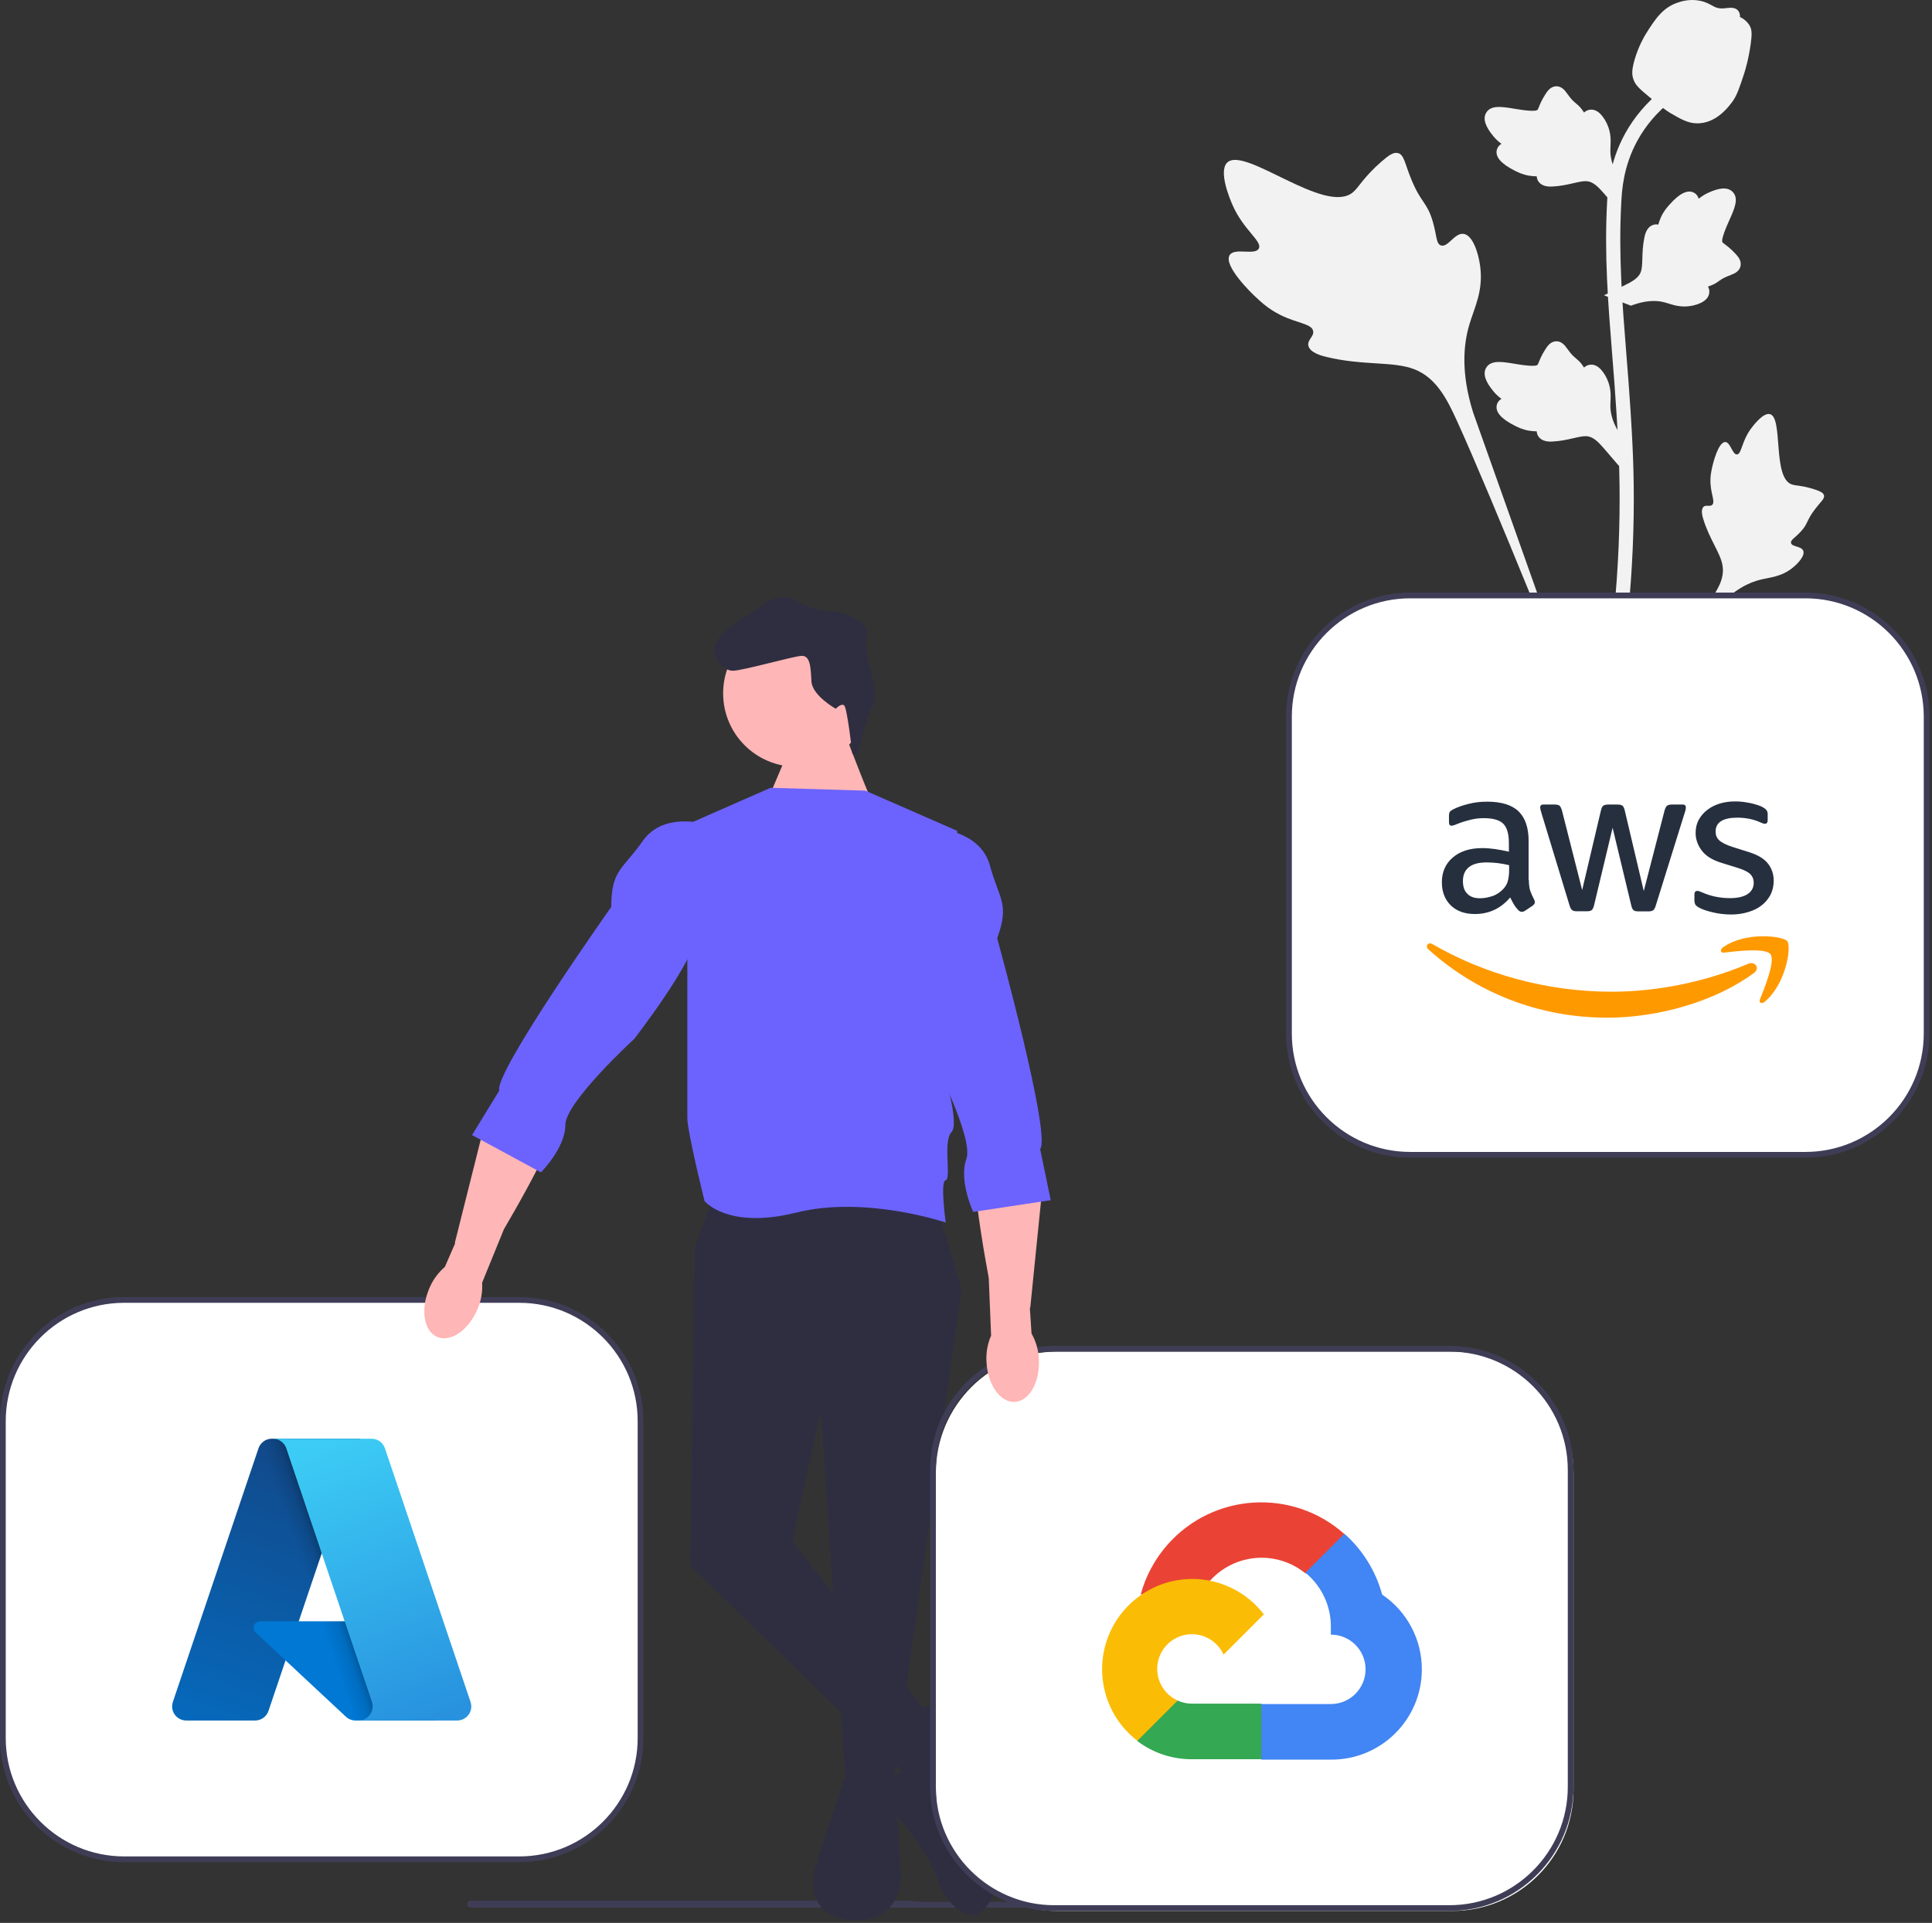 <?xml version="1.0" encoding="UTF-8" standalone="no"?>
<!DOCTYPE svg PUBLIC "-//W3C//DTD SVG 1.1//EN" "http://www.w3.org/Graphics/SVG/1.1/DTD/svg11.dtd">
<svg width="100%" height="100%" viewBox="0 0 673 670" version="1.1" xmlns="http://www.w3.org/2000/svg" xmlns:xlink="http://www.w3.org/1999/xlink" xml:space="preserve" xmlns:serif="http://www.serif.com/" style="fill-rule:evenodd;clip-rule:evenodd;stroke-linejoin:round;stroke-miterlimit:2;">
    <rect x="0" y="0" width="673" height="670" fill="#333333" stroke="none"/>
    <g transform="matrix(-1,0,0,1,672.618,2.71343e-06)">
        <path d="M244.301,88.934C242.638,86.13 235.443,89.132 234.12,86.587C232.802,84.051 239.487,80.187 243.306,71.361C243.995,69.769 248.335,59.738 245.122,56.643C239.032,50.776 211.162,74.987 201.409,67.064C199.269,65.325 197.773,61.854 191.295,56.218C188.718,53.976 187.16,52.964 185.652,53.34C183.512,53.875 183.342,56.739 181.047,62.37C177.606,70.816 175.571,70.306 173.565,77.044C172.077,82.046 172.417,84.954 170.665,85.52C168.187,86.322 165.905,81.017 162.764,81.492C159.559,81.977 157.621,88.154 157.009,92.779C155.86,101.458 159.048,107.186 160.814,113.208C162.734,119.753 163.874,129.705 159.44,143.795L115.557,267.436C125.245,242.066 153.296,172.518 165.084,146.673C168.486,139.212 172.244,131.645 179.958,128.658C187.385,125.782 197.586,127.499 210.59,124.366C212.109,124.001 216.324,122.928 216.854,120.449C217.293,118.4 214.814,117.256 215.194,115.336C215.705,112.762 220.58,112.73 226.571,109.76C230.795,107.665 233.427,105.174 235.69,103.032C236.373,102.386 246.515,92.667 244.301,88.934L244.301,88.934L244.301,88.934Z" style="fill:rgb(242,242,242);fill-rule:nonzero;"/>
        <path d="M71.651,154.024C69.795,154.031 69.193,158.429 67.562,158.344C65.937,158.259 65.969,153.863 62.739,149.442C62.157,148.644 58.485,143.62 56.039,144.304C51.402,145.6 55.244,166.265 48.542,168.765C47.071,169.314 44.935,169.047 40.3,170.6C38.456,171.218 37.51,171.691 37.259,172.54C36.904,173.744 38.261,174.654 40.363,177.405C43.515,181.531 42.677,182.382 45.406,185.311C47.431,187.484 48.957,188.157 48.729,189.18C48.408,190.628 45.146,190.217 44.472,191.895C43.786,193.608 46.258,196.342 48.352,197.977C52.28,201.045 56.011,201.133 59.476,202.003C63.242,202.949 68.456,205.262 74.092,211.503L122.114,268.716C112.458,256.641 86.417,222.806 77.133,209.564C74.453,205.741 71.823,201.713 72.583,197.065C73.315,192.59 77.1,188.079 79.315,180.793C79.574,179.942 80.263,177.564 79.2,176.588C78.32,175.782 77.044,176.668 76.212,175.927C75.095,174.934 76.486,172.532 76.757,168.735C76.948,166.057 76.485,164.047 76.086,162.318C75.966,161.797 74.122,154.014 71.651,154.024L71.651,154.024L71.651,154.024Z" style="fill:rgb(242,242,242);fill-rule:nonzero;"/>
        <path d="M108.684,162.337L107.566,152.353L108.077,151.597C110.441,148.097 111.646,144.679 111.661,141.435C111.663,140.919 111.639,140.403 111.615,139.878C111.519,137.795 111.398,135.206 112.748,132.189C113.505,130.506 115.631,126.611 118.827,127.093C119.687,127.214 120.338,127.609 120.832,128.072C120.904,127.956 120.979,127.84 121.059,127.715C122.054,126.196 122.842,125.546 123.602,124.919C124.185,124.437 124.788,123.94 125.732,122.764C126.147,122.248 126.47,121.795 126.742,121.414C127.569,120.262 128.649,118.888 130.553,118.912C132.587,119.009 133.653,120.691 134.359,121.805C135.62,123.791 136.191,125.223 136.569,126.172C136.707,126.519 136.863,126.91 136.943,127.03C137.598,127.994 142.928,127.093 144.936,126.765C149.445,126.013 153.348,125.362 154.955,128.207C156.108,130.241 155.252,132.931 152.335,136.416C151.427,137.501 150.46,138.325 149.602,138.971C150.313,139.395 150.949,140.046 151.207,141.068C151.815,143.488 149.735,145.913 145.027,148.285C143.858,148.878 142.284,149.668 140.079,150.049C139.04,150.228 138.105,150.271 137.304,150.295C137.288,150.758 137.179,151.259 136.897,151.775C136.07,153.293 134.349,154.017 131.756,153.843C128.902,153.694 126.552,153.149 124.479,152.672C122.669,152.257 121.109,151.905 119.885,151.987C117.614,152.17 115.864,153.988 113.811,156.345L108.684,162.337L108.684,162.337L108.684,162.337L108.684,162.337Z" style="fill:rgb(242,242,242);fill-rule:nonzero;"/>
        <path d="M113.872,102.894L104.499,106.509L103.637,106.206C99.652,104.807 96.04,104.508 92.898,105.317C92.399,105.445 91.906,105.6 91.404,105.756C89.414,106.378 86.94,107.151 83.679,106.611C81.859,106.305 77.552,105.237 77.208,102.023C77.106,101.16 77.324,100.43 77.646,99.835C77.516,99.794 77.385,99.751 77.243,99.706C75.522,99.129 74.693,98.531 73.894,97.956C73.28,97.514 72.646,97.057 71.269,96.441C70.665,96.171 70.145,95.974 69.707,95.807C68.383,95.299 66.78,94.603 66.32,92.755C65.898,90.763 67.255,89.306 68.153,88.34C69.754,86.617 70.994,85.701 71.817,85.094C72.118,84.873 72.456,84.623 72.552,84.515C73.319,83.637 71.095,78.71 70.268,76.851C68.397,72.68 66.778,69.07 69.121,66.793C70.797,65.163 73.616,65.308 77.727,67.245C79.007,67.849 80.049,68.575 80.892,69.241C81.122,68.446 81.59,67.665 82.513,67.157C84.7,65.955 87.573,67.352 91.061,71.304C91.931,72.285 93.095,73.607 94.023,75.643C94.459,76.603 94.738,77.496 94.964,78.264C95.416,78.163 95.929,78.141 96.499,78.283C98.178,78.698 99.314,80.179 99.804,82.732C100.383,85.53 100.452,87.941 100.517,90.068C100.575,91.924 100.63,93.522 101.02,94.685C101.773,96.835 103.975,98.067 106.776,99.455L113.872,102.894L113.872,102.894L113.872,102.894L113.872,102.894Z" style="fill:rgb(242,242,242);fill-rule:nonzero;"/>
        <path d="M108.684,73.482L107.566,63.499L108.077,62.742C110.441,59.242 111.646,55.824 111.661,52.58C111.663,52.064 111.639,51.548 111.615,51.023C111.519,48.94 111.398,46.351 112.748,43.334C113.505,41.651 115.631,37.756 118.827,38.238C119.687,38.359 120.338,38.754 120.832,39.217C120.904,39.101 120.979,38.985 121.059,38.86C122.054,37.342 122.842,36.691 123.602,36.064C124.185,35.582 124.788,35.085 125.732,33.909C126.147,33.393 126.47,32.94 126.742,32.559C127.569,31.407 128.649,30.033 130.553,30.057C132.587,30.154 133.653,31.836 134.359,32.95C135.62,34.936 136.191,36.368 136.569,37.317C136.707,37.665 136.863,38.055 136.943,38.175C137.598,39.14 142.928,38.238 144.936,37.91C149.445,37.158 153.348,36.508 154.955,39.352C156.108,41.386 155.252,44.076 152.335,47.561C151.427,48.646 150.46,49.47 149.602,50.116C150.313,50.541 150.949,51.191 151.207,52.213C151.815,54.633 149.735,57.058 145.027,59.43C143.858,60.023 142.284,60.813 140.079,61.194C139.04,61.373 138.105,61.416 137.304,61.44C137.288,61.903 137.179,62.404 136.897,62.92C136.07,64.439 134.349,65.162 131.756,64.988C128.902,64.839 126.552,64.294 124.479,63.817C122.669,63.402 121.109,63.05 119.885,63.132C117.614,63.315 115.864,65.133 113.811,67.49L108.684,73.482L108.684,73.482L108.684,73.482Z" style="fill:rgb(242,242,242);fill-rule:nonzero;"/>
        <path d="M118.899,267.274L116.807,265.963L116.301,263.547L116.807,265.963L114.368,266.242C114.329,266.016 114.196,265.495 113.996,264.68C112.905,260.216 109.576,246.632 106.799,225.237C104.861,210.303 103.765,194.949 103.538,179.595C103.311,164.217 104.039,152.575 104.623,143.218C105.064,136.161 105.599,129.441 106.124,122.894C107.522,105.405 108.841,88.884 107.86,70.595C107.643,66.512 107.187,58.013 102.222,48.969C99.342,43.724 95.374,39.067 90.428,35.134L93.504,31.268C98.963,35.616 103.352,40.774 106.551,46.597C112.056,56.624 112.553,65.885 112.791,70.334C113.789,88.947 112.456,105.627 111.044,123.285C110.523,129.807 109.988,136.498 109.549,143.527C108.971,152.797 108.25,164.338 108.474,179.518C108.696,194.689 109.781,209.855 111.692,224.601C114.435,245.725 117.716,259.108 118.793,263.504C119.367,265.852 119.487,266.343 118.899,267.274L118.899,267.274L118.899,267.274Z" style="fill:rgb(242,242,242);fill-rule:nonzero;"/>
        <path d="M81.375,42.977C81.172,42.977 80.968,42.972 80.76,42.958C76.557,42.731 72.664,40.215 69.188,35.481C67.559,33.254 66.725,30.713 65.062,25.647C64.804,24.866 63.55,20.903 62.789,15.451C62.29,11.888 62.352,10.399 63.059,9.083C63.842,7.617 65.11,6.595 66.537,5.906C66.474,5.433 66.525,4.947 66.73,4.45C67.571,2.392 69.808,2.662 71.018,2.792C71.63,2.869 72.394,2.97 73.218,2.927C74.515,2.864 75.212,2.478 76.267,1.9C77.277,1.345 78.533,0.656 80.396,0.275C84.07,-0.491 87.148,0.55 88.162,0.892C93.501,2.671 96.133,6.822 99.18,11.628C99.787,12.592 101.872,16.102 103.249,20.913C104.242,24.384 104.102,25.926 103.803,27.073C103.196,29.431 101.762,30.781 98.119,33.76C94.316,36.879 92.407,38.441 90.768,39.39C86.952,41.593 84.556,42.977 81.375,42.977L81.375,42.977L81.375,42.977L81.375,42.977Z" style="fill:rgb(242,242,242);fill-rule:nonzero;"/>
    </g>
    <g transform="matrix(1,0,0,1,-124,-3.80623e-07)">
        <path d="M286.706,663.479C286.706,664.139 287.236,664.669 287.896,664.669L535.186,664.669C535.846,664.669 536.376,664.139 536.376,663.479C536.376,663.159 536.256,662.879 536.056,662.669L446.336,662.669C444.426,662.669 442.556,662.539 440.716,662.289L287.896,662.289C287.236,662.289 286.706,662.819 286.706,663.479L286.706,663.479Z" style="fill:rgb(63,61,86);fill-rule:nonzero;"/>
    </g>
    <g transform="matrix(1,0,0,1,-124,-3.80623e-07)">
        <g>
            <path d="M167.23,452.944L304.899,452.944C328.222,452.944 347.129,471.851 347.129,495.174L347.129,605.607C347.129,628.93 328.222,647.837 304.899,647.837L167.23,647.837C143.907,647.837 125,628.93 125,605.607L125,495.174C125,471.851 143.907,452.944 167.23,452.944Z" style="fill:white;fill-rule:nonzero;"/>
            <path d="M124,605.607L124,495.174C124,471.337 143.393,451.944 167.23,451.944L304.899,451.944C328.736,451.944 348.129,471.337 348.129,495.174L348.129,605.607C348.129,629.444 328.736,648.836 304.899,648.836L167.23,648.836C143.393,648.836 124,629.444 124,605.607ZM167.23,453.944C144.496,453.944 126,472.44 126,495.174L126,605.607C126,628.341 144.496,646.836 167.23,646.836L304.899,646.836C327.633,646.836 346.129,628.341 346.129,605.607L346.129,495.174C346.129,472.44 327.633,453.944 304.899,453.944L167.23,453.944Z" style="fill:rgb(63,61,86);fill-rule:nonzero;"/>
        </g>
        <g>
            <path d="M218.701,501.297L249.536,501.297L217.526,596.14C216.851,598.138 214.977,599.484 212.868,599.484L188.871,599.484C186.16,599.485 183.962,597.287 183.961,594.576C183.961,594.042 184.048,593.512 184.219,593.007L214.042,504.641C214.716,502.642 216.591,501.296 218.701,501.295L218.701,501.297L218.701,501.297L218.701,501.297Z" style="fill:url(#_Linear1);fill-rule:nonzero;"/>
            <path d="M263.509,564.911L214.612,564.911C213.362,564.91 212.347,565.922 212.346,567.172C212.345,567.801 212.606,568.401 213.066,568.83L244.487,598.157C245.402,599.01 246.606,599.485 247.857,599.484L275.545,599.484L263.509,564.911Z" style="fill:rgb(0,120,212);fill-rule:nonzero;"/>
            <path d="M218.701,501.297C216.566,501.288 214.674,502.67 214.031,504.706L184.256,592.926C183.341,595.475 184.666,598.282 187.215,599.196C187.75,599.388 188.315,599.486 188.884,599.484L213.501,599.484C215.367,599.151 216.91,597.839 217.539,596.05L223.477,578.55L244.687,598.333C245.576,599.068 246.691,599.475 247.844,599.484L275.429,599.484L263.331,564.911L228.062,564.92L249.648,501.297L218.701,501.297L218.701,501.296L218.701,501.297Z" style="fill:url(#_Linear2);fill-rule:nonzero;"/>
            <path d="M258.086,504.636C257.412,502.64 255.54,501.296 253.434,501.297L219.068,501.297C221.174,501.297 223.046,502.64 223.72,504.636L253.544,593.005C254.411,595.575 253.032,598.36 250.462,599.228C249.956,599.398 249.426,599.485 248.892,599.485L283.259,599.485C285.971,599.485 288.169,597.286 288.168,594.574C288.168,594.041 288.081,593.511 287.91,593.005L258.086,504.636L258.086,504.636L258.086,504.636Z" style="fill:url(#_Linear3);fill-rule:nonzero;"/>
        </g>
    </g>
    <g transform="matrix(1,0,0,1,448,0.533)">
        <g>
            <path d="M43.23,206.944L180.899,206.944C204.222,206.944 223.129,225.851 223.129,249.174L223.129,359.607C223.129,382.93 204.222,401.837 180.899,401.837L43.23,401.837C19.907,401.837 1,382.93 1,359.607L1,249.174C1,225.851 19.907,206.944 43.23,206.944L43.23,206.944Z" style="fill:white;fill-rule:nonzero;"/>
            <path d="M0,359.607L0,249.175C0,225.338 19.393,205.945 43.23,205.945L180.899,205.945C204.736,205.945 224.129,225.338 224.129,249.175L224.129,359.607C224.129,383.444 204.736,402.837 180.899,402.837L43.23,402.837C19.393,402.837 0,383.444 0,359.607ZM43.23,207.945C20.496,207.945 2,226.44 2,249.175L2,359.607C2,382.342 20.496,400.837 43.23,400.837L180.899,400.837C203.633,400.837 222.129,382.342 222.129,359.607L222.129,249.175C222.129,226.44 203.633,207.945 180.899,207.945L43.23,207.945L43.23,207.945L43.23,207.945Z" style="fill:rgb(63,61,86);fill-rule:nonzero;"/>
        </g>
        <g>
            <path d="M84.569,306.08C84.569,307.631 84.737,308.889 85.03,309.811C85.365,310.733 85.784,311.739 86.371,312.828C86.581,313.164 86.665,313.499 86.665,313.792C86.665,314.211 86.413,314.63 85.868,315.05L83.228,316.81C82.851,317.061 82.473,317.187 82.138,317.187C81.719,317.187 81.3,316.977 80.881,316.6C80.294,315.972 79.791,315.301 79.372,314.63C78.953,313.918 78.534,313.122 78.073,312.158C74.804,316.013 70.696,317.941 65.751,317.941C62.23,317.941 59.422,316.936 57.368,314.924C55.315,312.912 54.267,310.23 54.267,306.877C54.267,303.314 55.524,300.422 58.081,298.243C60.637,296.063 64.032,294.974 68.349,294.974C69.774,294.974 71.241,295.1 72.792,295.309C74.342,295.519 75.935,295.854 77.612,296.231L77.612,293.172C77.612,289.986 76.941,287.765 75.642,286.466C74.301,285.166 72.037,284.538 68.81,284.538C67.343,284.538 65.834,284.705 64.284,285.083C62.733,285.46 61.224,285.921 59.757,286.508C59.087,286.801 58.584,286.969 58.29,287.053C57.997,287.136 57.787,287.178 57.62,287.178C57.033,287.178 56.74,286.759 56.74,285.879L56.74,283.825C56.74,283.155 56.823,282.652 57.033,282.358C57.242,282.065 57.62,281.772 58.206,281.478C59.673,280.724 61.434,280.095 63.487,279.592C65.541,279.047 67.72,278.796 70.026,278.796C75.013,278.796 78.659,279.927 81.006,282.191C83.312,284.454 84.485,287.891 84.485,292.501L84.485,306.08L84.569,306.08L84.569,306.08L84.569,306.08ZM67.553,312.451C68.936,312.451 70.361,312.2 71.87,311.697C73.379,311.194 74.72,310.272 75.851,309.014C76.522,308.218 77.025,307.338 77.276,306.332C77.528,305.326 77.695,304.111 77.695,302.686L77.695,300.925C76.48,300.632 75.181,300.38 73.84,300.213C72.498,300.045 71.199,299.961 69.9,299.961C67.092,299.961 65.038,300.506 63.655,301.638C62.272,302.769 61.601,304.362 61.601,306.458C61.601,308.428 62.104,309.894 63.152,310.9C64.158,311.948 65.625,312.451 67.553,312.451L67.553,312.451L67.553,312.451ZM101.208,316.977C100.453,316.977 99.951,316.852 99.615,316.558C99.28,316.307 98.987,315.72 98.735,314.924L88.886,282.526C88.634,281.688 88.509,281.143 88.509,280.85C88.509,280.179 88.844,279.802 89.515,279.802L93.622,279.802C94.418,279.802 94.963,279.928 95.256,280.221C95.592,280.472 95.843,281.059 96.095,281.855L103.136,309.601L109.674,281.855C109.884,281.017 110.135,280.472 110.47,280.221C110.806,279.969 111.392,279.802 112.147,279.802L115.5,279.802C116.296,279.802 116.841,279.928 117.176,280.221C117.512,280.472 117.805,281.059 117.973,281.855L124.595,309.936L131.845,281.855C132.097,281.017 132.39,280.472 132.684,280.221C133.019,279.969 133.564,279.802 134.318,279.802L138.216,279.802C138.886,279.802 139.264,280.137 139.264,280.85C139.264,281.059 139.222,281.269 139.18,281.52C139.138,281.772 139.054,282.107 138.886,282.568L128.786,314.966C128.534,315.804 128.241,316.349 127.906,316.6C127.57,316.852 127.025,317.019 126.313,317.019L122.709,317.019C121.912,317.019 121.367,316.894 121.032,316.6C120.697,316.307 120.403,315.762 120.236,314.924L113.739,287.891L107.285,314.882C107.075,315.72 106.824,316.265 106.489,316.558C106.153,316.852 105.567,316.977 104.812,316.977L101.208,316.977L101.208,316.977L101.208,316.977ZM155.064,318.109C152.885,318.109 150.706,317.858 148.61,317.355C146.514,316.852 144.88,316.307 143.79,315.678C143.12,315.301 142.659,314.882 142.491,314.505C142.323,314.127 142.239,313.708 142.239,313.331L142.239,311.194C142.239,310.313 142.575,309.894 143.203,309.894C143.455,309.894 143.706,309.936 143.958,310.02C144.209,310.104 144.586,310.272 145.006,310.439C146.431,311.068 147.981,311.571 149.616,311.906C151.292,312.241 152.927,312.409 154.603,312.409C157.244,312.409 159.297,311.948 160.722,311.026C162.147,310.104 162.902,308.763 162.902,307.044C162.902,305.871 162.525,304.907 161.77,304.111C161.016,303.314 159.591,302.602 157.537,301.931L151.46,300.045C148.4,299.081 146.137,297.656 144.754,295.77C143.371,293.926 142.659,291.872 142.659,289.693C142.659,287.933 143.036,286.382 143.79,285.041C144.545,283.7 145.55,282.526 146.808,281.604C148.065,280.64 149.49,279.928 151.167,279.425C152.843,278.922 154.603,278.712 156.447,278.712C157.37,278.712 158.334,278.754 159.256,278.88C160.22,279.005 161.1,279.173 161.98,279.341C162.818,279.55 163.614,279.76 164.369,280.011C165.123,280.263 165.71,280.514 166.129,280.766C166.716,281.101 167.135,281.436 167.386,281.814C167.638,282.149 167.764,282.61 167.764,283.197L167.764,285.167C167.764,286.047 167.428,286.508 166.8,286.508C166.464,286.508 165.92,286.34 165.207,286.005C162.818,284.915 160.136,284.37 157.16,284.37C154.771,284.37 152.885,284.747 151.586,285.544C150.286,286.34 149.616,287.555 149.616,289.274C149.616,290.447 150.035,291.453 150.873,292.25C151.711,293.046 153.262,293.842 155.484,294.555L161.435,296.441C164.453,297.405 166.632,298.746 167.931,300.464C169.231,302.183 169.859,304.153 169.859,306.332C169.859,308.134 169.482,309.769 168.77,311.194C168.015,312.619 167.009,313.876 165.71,314.882C164.411,315.93 162.86,316.684 161.058,317.229C159.172,317.816 157.202,318.109 155.064,318.109L155.064,318.109L155.064,318.109Z" style="fill:rgb(37,47,62);fill-rule:nonzero;"/>
            <g>
                <path d="M162.986,338.478C149.197,348.663 129.163,354.069 111.937,354.069C87.796,354.069 66.044,345.142 49.615,330.305C48.315,329.132 49.489,327.539 51.04,328.461C68.81,338.772 90.73,345.016 113.404,345.016C128.702,345.016 145.509,341.831 160.974,335.293C163.279,334.245 165.249,336.802 162.986,338.478L162.986,338.478L162.986,338.478Z" style="fill:rgb(255,153,0);"/>
                <path d="M168.728,331.94C166.967,329.677 157.076,330.85 152.592,331.395C151.25,331.563 151.041,330.389 152.256,329.509C160.136,323.977 173.086,325.569 174.595,327.414C176.104,329.3 174.176,342.25 166.8,348.453C165.668,349.417 164.578,348.914 165.081,347.657C166.758,343.508 170.488,334.161 168.728,331.94L168.728,331.94L168.728,331.94Z" style="fill:rgb(255,153,0);"/>
            </g>
        </g>
    </g>
    <g transform="matrix(1,0,0,1,-124,-3.80623e-07)">
        <path d="M428.43,280.491C427.43,279.491 419.43,258.491 419.43,258.491L400.43,257.491L391.737,277.987L428.43,280.491Z" style="fill:rgb(255,182,182);fill-rule:nonzero;"/>
    </g>
    <g transform="matrix(1,0,0,1,-124,-3.80623e-07)">
        <circle cx="401.474" cy="241.59" r="25.575" style="fill:rgb(255,182,182);"/>
    </g>
    <g transform="matrix(1,0,0,1,-124,-3.80623e-07)">
        <path d="M449.93,418.991L458.93,448.991L434.93,622.991L418.682,622.991L409.93,491.991L399.93,536.991L450.93,601.991L437.93,616.991L364.43,545.491L365.93,434.991L371.93,417.991L449.93,418.991Z" style="fill:rgb(47,46,65);fill-rule:nonzero;"/>
    </g>
    <g transform="matrix(1,0,0,1,-124,-3.80623e-07)">
        <path d="M422.916,262.6L420.919,262.698C420.919,262.698 419.133,246.767 418.085,245.817C417.036,244.868 415.137,246.964 415.137,246.964C415.137,246.964 406.901,242.364 406.655,237.37C406.409,232.376 406.212,228.381 403.216,228.528C400.219,228.676 383.437,233.507 379.442,233.704C375.447,233.901 369.109,227.205 375.806,220.868C382.502,214.53 388.396,212.238 389.346,211.19C390.295,210.142 396.547,205.829 402.01,209.565C407.472,213.3 414.463,212.956 414.463,212.956C414.463,212.956 427.595,215.313 425.893,221.404C424.19,227.495 430.774,239.185 428.072,245.325C425.371,251.466 422.916,262.6 422.916,262.6L422.916,262.6L422.916,262.6Z" style="fill:rgb(47,46,65);fill-rule:nonzero;"/>
    </g>
    <g transform="matrix(1,0,0,1,-124,-3.80623e-07)">
        <path d="M417.93,619.991L435.93,621.991L437.93,654.991C437.93,654.991 436.93,670.991 419.93,668.991C402.93,666.991 407.93,650.991 407.93,650.991L417.93,619.991Z" style="fill:rgb(47,46,65);fill-rule:nonzero;"/>
    </g>
    <g transform="matrix(1,0,0,1,-124,-3.80623e-07)">
        <path d="M441.43,596.491C441.43,596.491 454.43,590.491 456.43,597.491L460.43,611.491C460.43,611.491 460.43,625.491 461.43,626.491C462.43,627.491 481.43,653.491 464.43,667.491C464.43,667.491 455.43,668.491 450.43,654.491C445.43,640.491 430.43,626.491 430.43,626.491C430.43,626.491 427.525,619.491 432.478,619.991C437.43,620.491 444.43,608.491 442.43,604.491C440.43,600.491 441.43,596.491 441.43,596.491Z" style="fill:rgb(47,46,65);fill-rule:nonzero;"/>
    </g>
    <g transform="matrix(1,0,0,1,-124,-3.80623e-07)">
        <path d="M276.329,465.845C271.676,463.886 270.401,456.371 273.481,449.058C274.672,446.12 276.548,443.51 278.954,441.445L282.548,433.202L282.42,433.115L292.753,391.933C295.156,382.357 301.771,374.279 310.856,370.415C316.26,368.117 321.388,367.701 322.879,373.208C325.354,382.346 309.237,411.78 299.52,428.341L291.949,446.918C292.153,450.083 291.597,453.251 290.326,456.156C287.248,463.467 280.981,467.805 276.329,465.845L276.329,465.845L276.329,465.845Z" style="fill:rgb(255,182,182);fill-rule:nonzero;"/>
    </g>
    <g transform="matrix(1,0,0,1,-124,-3.80623e-07)">
        <path d="M392.43,274.491L425.43,275.491L457.43,289.491L452.43,372.491C452.43,372.491 458.43,391.491 455.43,394.491C452.43,397.491 455.43,410.94 453.43,411.215C451.43,411.491 453.43,425.955 453.43,425.955C453.43,425.955 425.43,416.491 401.43,422.491C377.43,428.491 369.43,418.491 369.43,418.491C369.43,418.491 363.43,394.491 363.43,389.491L363.43,287.247L392.43,274.491Z" style="fill:rgb(108,99,255);fill-rule:nonzero;"/>
    </g>
    <g transform="matrix(1,0,0,1,-124,-3.80623e-07)">
        <path d="M368.93,286.991C368.93,286.991 354.93,282.991 347.93,292.991C340.93,302.991 336.93,302.991 336.93,315.991C336.93,315.991 295.93,373.991 297.93,379.991L288.43,395.491L312.43,408.491C312.43,408.491 320.93,399.991 320.93,391.991C320.93,383.991 344.93,361.991 344.93,361.991C344.93,361.991 365.93,334.991 366.93,324.991C367.93,314.991 368.93,286.991 368.93,286.991Z" style="fill:rgb(108,99,255);fill-rule:nonzero;"/>
    </g>
    <g transform="matrix(1,0,0,1,-124,-3.80623e-07)">
        <g>
            <path d="M492.23,470.944L629.899,470.944C653.222,470.944 672.129,489.851 672.129,513.174L672.129,623.607C672.129,646.93 653.222,665.837 629.899,665.837L492.23,665.837C468.907,665.837 450,646.93 450,623.607L450,513.174C450,489.851 468.907,470.944 492.23,470.944Z" style="fill:white;fill-rule:nonzero;"/>
            <path d="M448,622.607L448,512.175C448,488.338 467.393,468.945 491.23,468.945L628.899,468.945C652.736,468.945 672.129,488.338 672.129,512.175L672.129,622.607C672.129,646.444 652.736,665.837 628.899,665.837L491.23,665.837C467.393,665.837 448,646.444 448,622.607ZM491.23,470.945C468.496,470.945 450,489.44 450,512.175L450,622.607C450,645.342 468.496,663.837 491.23,663.837L628.899,663.837C651.633,663.837 670.129,645.342 670.129,622.607L670.129,512.175C670.129,489.44 651.633,470.945 628.899,470.945L491.23,470.945Z" style="fill:rgb(63,61,86);fill-rule:nonzero;"/>
        </g>
        <g>
            <path d="M578.588,548.156L581.986,548.156L591.667,538.474L592.143,534.363C574.124,518.459 546.623,520.173 530.719,538.193C526.301,543.198 523.094,549.152 521.346,555.596C522.425,555.154 523.62,555.082 524.743,555.392L544.107,552.198C544.107,552.198 545.092,550.568 545.602,550.67C554.215,541.21 568.711,540.107 578.656,548.156L578.588,548.156L578.588,548.156L578.588,548.156Z" style="fill:rgb(234,67,53);fill-rule:nonzero;"/>
            <path d="M605.46,555.596C603.235,547.401 598.665,540.033 592.313,534.397L578.724,547.986C584.462,552.675 587.731,559.737 587.591,567.146L587.591,569.558C594.27,569.558 599.685,574.973 599.685,581.652C599.685,588.331 594.27,593.746 587.591,593.746L563.403,593.746L560.991,596.192L560.991,610.698L563.403,613.11L587.591,613.11C604.964,613.245 619.157,599.271 619.293,581.898C619.375,571.368 614.183,561.495 605.46,555.596L605.46,555.596L605.46,555.596Z" style="fill:rgb(66,133,244);fill-rule:nonzero;"/>
            <path d="M539.181,612.974L563.369,612.974L563.369,593.61L539.181,593.61C537.458,593.61 535.755,593.239 534.187,592.523L530.79,593.576L521.04,603.258L520.191,606.655C525.659,610.784 532.33,613.004 539.181,612.974L539.181,612.974Z" style="fill:rgb(52,168,83);fill-rule:nonzero;"/>
            <path d="M539.181,550.16C521.808,550.264 507.808,564.432 507.912,581.805C507.97,591.507 512.501,600.639 520.191,606.553L534.221,592.523C528.134,589.773 525.429,582.609 528.179,576.522C530.93,570.435 538.093,567.73 544.18,570.48C546.862,571.692 549.01,573.84 550.222,576.522L564.252,562.492C558.283,554.688 549.007,550.125 539.181,550.16L539.181,550.16L539.181,550.16Z" style="fill:rgb(251,188,5);fill-rule:nonzero;"/>
        </g>
    </g>
    <g transform="matrix(1,0,0,1,-124,-3.80623e-07)">
        <path d="M477.513,488.474C482.555,488.209 486.305,481.574 485.889,473.649C485.767,470.482 484.887,467.389 483.325,464.631L482.742,455.657L482.892,455.619L487.149,413.374C488.139,403.551 484.658,393.708 477.424,386.99C473.12,382.994 468.437,380.862 465.166,385.536C459.737,393.292 464.907,426.449 468.427,445.325L469.244,465.369C467.977,468.276 467.426,471.445 467.635,474.609C468.049,482.531 472.472,488.738 477.513,488.474L477.513,488.474L477.513,488.474Z" style="fill:rgb(255,182,182);fill-rule:nonzero;"/>
        <path d="M451.11,288.807C451.11,288.807 465.636,289.796 468.827,301.578C472.017,313.36 475.78,314.718 471.368,326.946C471.368,326.946 490.25,395.419 486.332,400.384L490.008,418.188L463.02,422.271C463.02,422.271 457.909,411.391 460.624,403.866C463.34,396.34 448.231,367.501 448.231,367.501C448.231,367.501 437.641,334.976 440.094,325.23C442.547,315.484 451.109,288.807 451.109,288.807L451.109,288.807L451.11,288.807Z" style="fill:rgb(108,99,255);fill-rule:nonzero;"/>
    </g>
    <defs>
        <linearGradient id="_Linear1" x1="0" y1="0" x2="1" y2="0" gradientUnits="userSpaceOnUse" gradientTransform="matrix(-32.023,94.606,-94.606,-32.023,229.939,508.573)"><stop offset="0" style="stop-color:rgb(17,74,139);stop-opacity:1"/><stop offset="1" style="stop-color:rgb(6,105,188);stop-opacity:1"/></linearGradient>
        <linearGradient id="_Linear2" x1="0" y1="0" x2="1" y2="0" gradientUnits="userSpaceOnUse" gradientTransform="matrix(-7.407,2.505,-2.505,-7.407,239.942,552.66)"><stop offset="0" style="stop-color:black;stop-opacity:0.3"/><stop offset="0.07" style="stop-color:black;stop-opacity:0.2"/><stop offset="0.32" style="stop-color:black;stop-opacity:0.1"/><stop offset="0.62" style="stop-color:black;stop-opacity:0.05"/><stop offset="1" style="stop-color:black;stop-opacity:0"/></linearGradient>
        <linearGradient id="_Linear3" x1="0" y1="0" x2="1" y2="0" gradientUnits="userSpaceOnUse" gradientTransform="matrix(35.152,93.652,-93.652,35.152,236.099,505.727)"><stop offset="0" style="stop-color:rgb(60,203,244);stop-opacity:1"/><stop offset="1" style="stop-color:rgb(40,146,223);stop-opacity:1"/></linearGradient>
    </defs>
</svg>
